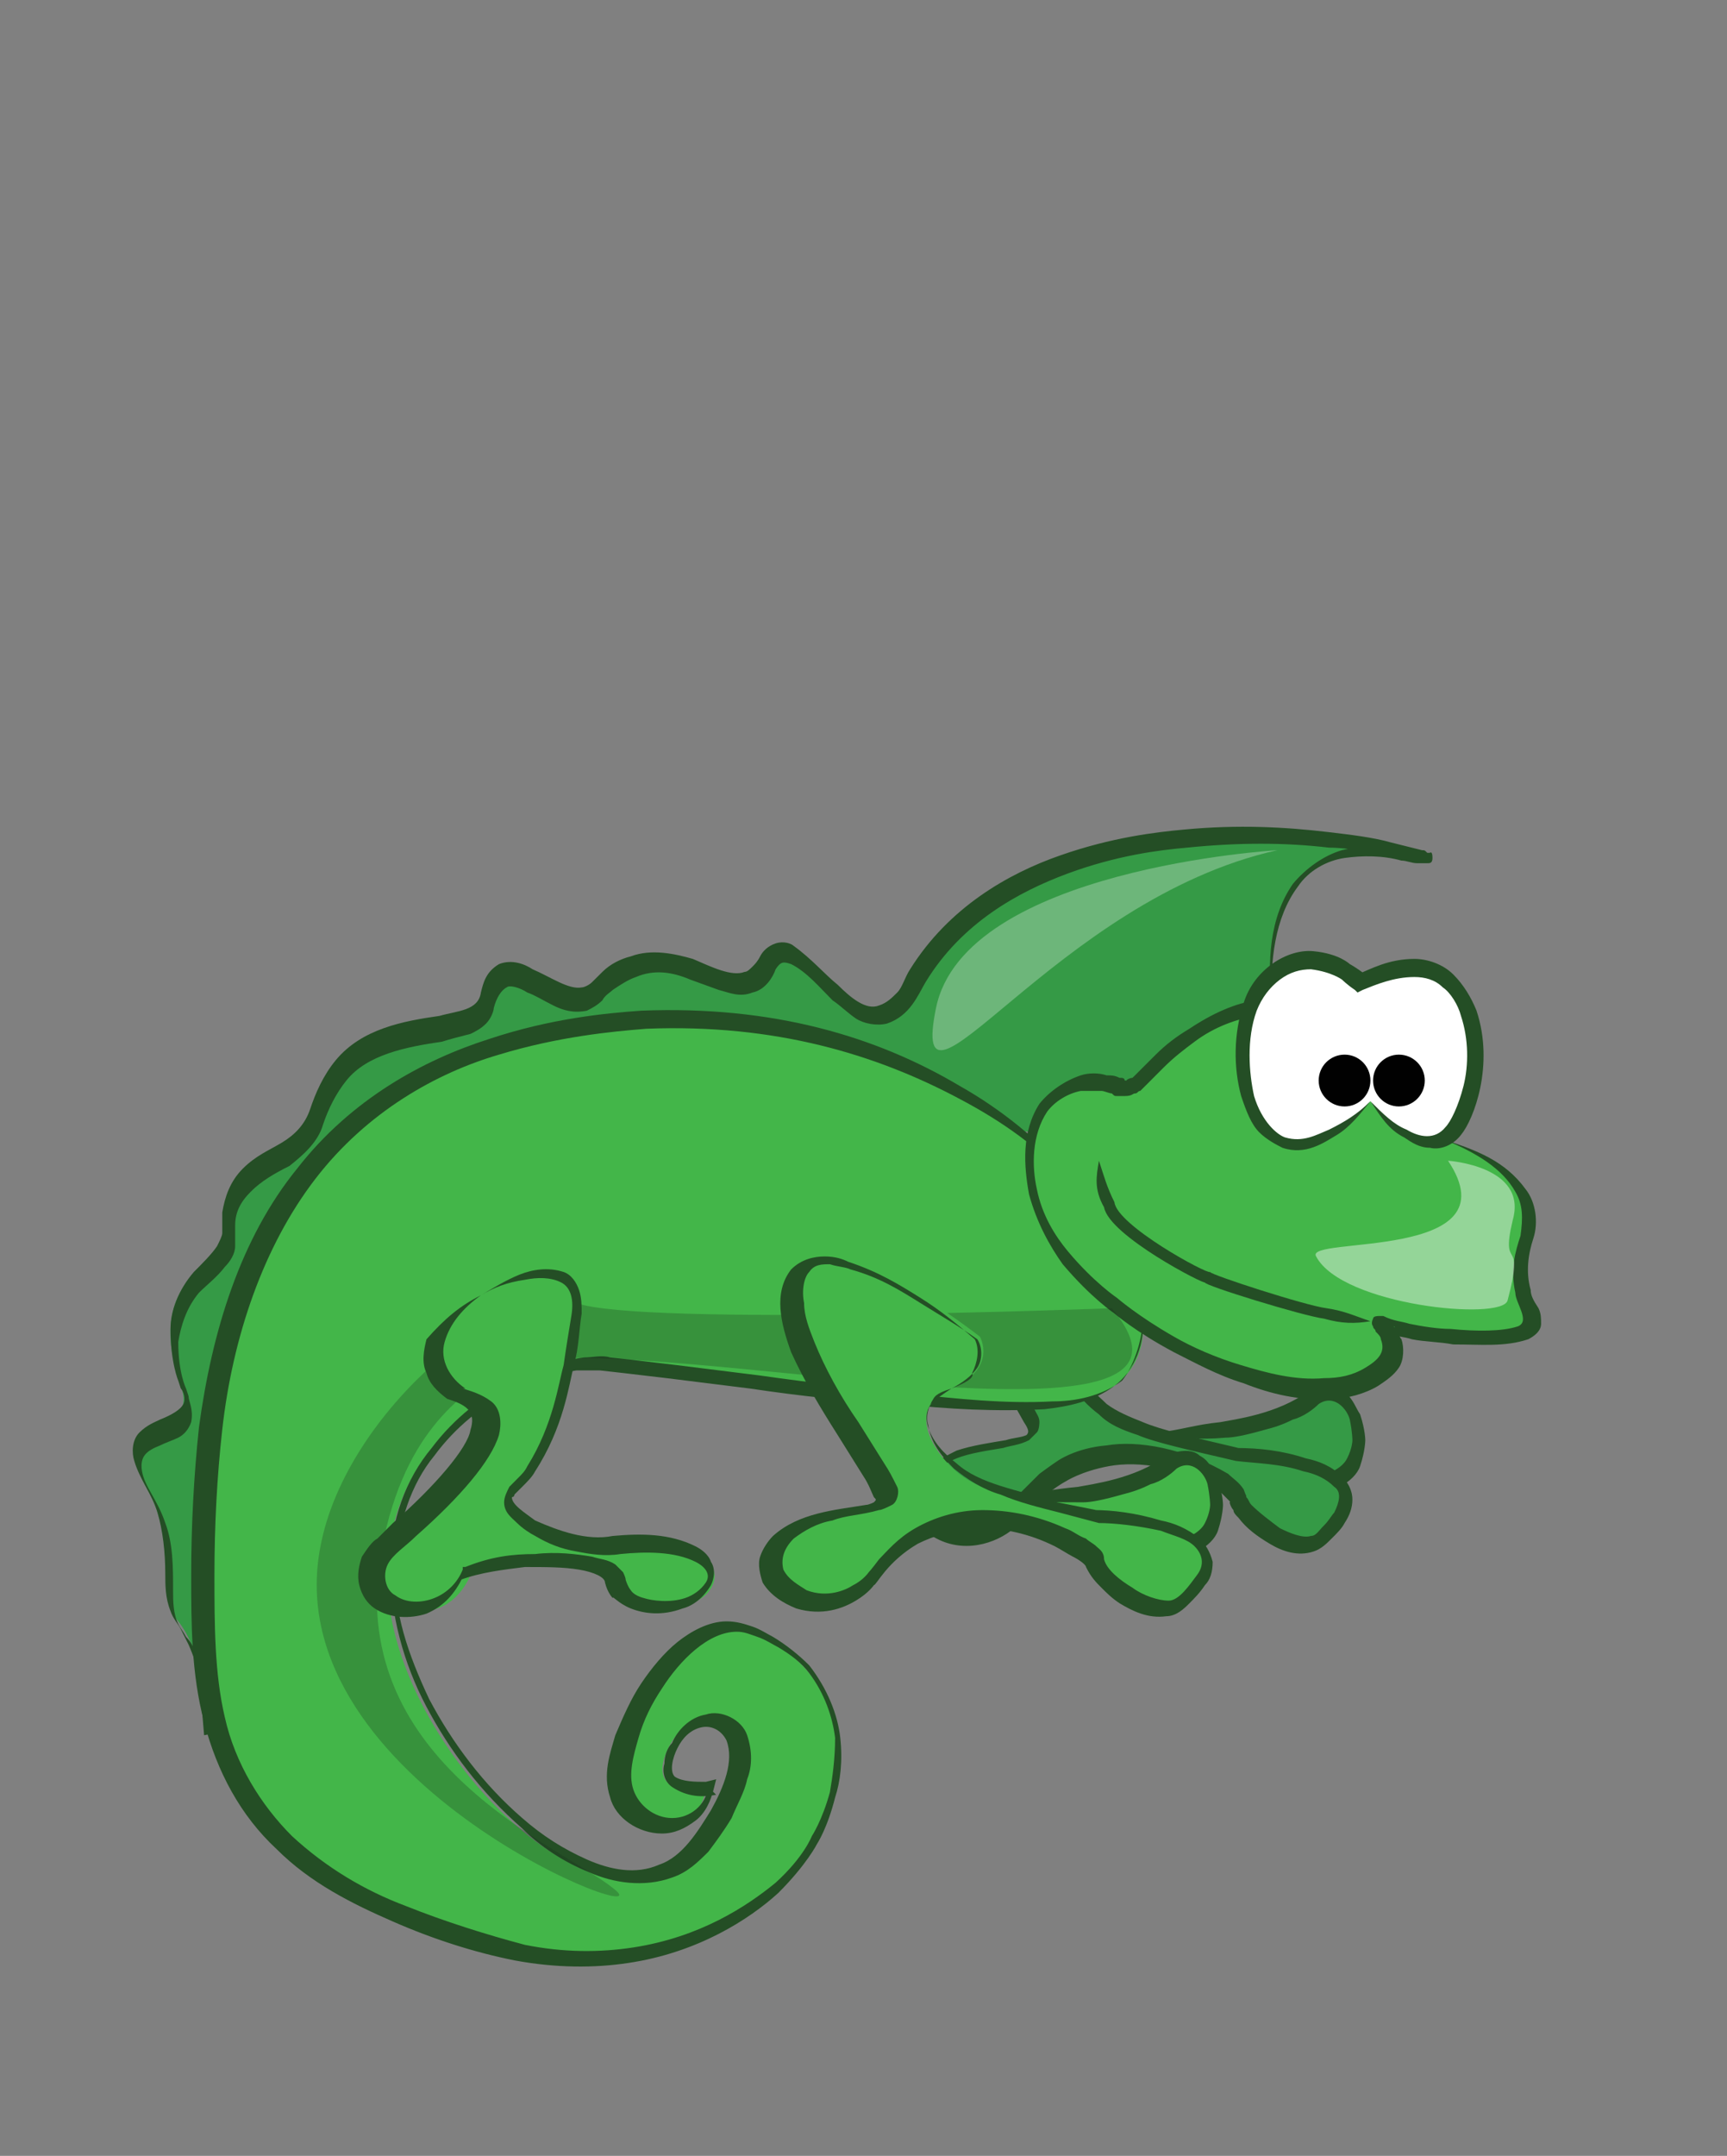 <?xml version="1.0" encoding="utf-8"?>
<!-- Generator: Adobe Illustrator 16.0.0, SVG Export Plug-In . SVG Version: 6.00 Build 0)  -->
<!DOCTYPE svg PUBLIC "-//W3C//DTD SVG 1.1//EN" "http://www.w3.org/Graphics/SVG/1.1/DTD/svg11.dtd">
<svg version="1.1" id="Layer_1" xmlns="http://www.w3.org/2000/svg" xmlns:xlink="http://www.w3.org/1999/xlink" x="0px" y="0px"
	 width="81.452px" height="101.613px" viewBox="0 0 81.452 101.613" enable-background="new 0 0 81.452 101.613"
	 xml:space="preserve">
<rect x="0" y="0" width="81.452" height="101.613" fill="#808080" stroke="none"/>
<g>
	<g>
		<g>
			<path fill="#359A46" d="M54.634,67.516c0,0,4.879,0.123,6.952-1.584c2.683-2.074,4.147,5-0.974,3.779
				C59.146,69.469,56.099,69.346,54.634,67.516"/>
			<path fill="#244E25" d="M54.634,67.516c1.099-0.121,1.707-0.363,2.926-0.486c0.613-0.123,2.686-0.367,4.15-1.463
				c0.484-0.246,1.217-0.367,1.584,0c0.49,0.242,0.607,0.73,0.854,1.096c0.244,0.732,0.244,1.219,0.244,1.219s0,0.49-0.244,1.221
				c-0.121,0.367-0.487,0.734-0.979,0.977c-0.484,0.242-0.975,0.365-1.459,0.365c-0.49,0-0.979-0.123-1.465-0.244l-1.341-0.244
				c-0.856-0.119-1.464-0.244-1.83-0.363C55.853,68.979,55.12,68.493,54.634,67.516c0.853,0.611,1.465,0.855,2.682,1.221
				c0.367,0.123,0.977,0.242,1.707,0.365l1.342,0.244c0.49,0.123,0.855,0.246,1.346,0.246c0.852,0,1.584-0.367,1.825-0.855
				c0.249-0.488,0.249-0.855,0.249-0.855s0-0.365-0.124-0.975c-0.125-0.486-0.733-1.219-1.466-0.732
				c-0.241,0.246-0.732,0.613-1.217,0.732c-0.49,0.246-0.855,0.365-1.344,0.488c-0.853,0.244-1.461,0.367-1.828,0.367
				C56.466,67.881,55.732,67.762,54.634,67.516"/>
		</g>
		<g>
			<path fill="#359A46" d="M52.927,59.954c0,0-7.441-5.854-8.54-2.807c-1.099,3.051,4.028,8.785,4.271,10.006
				c0.243,1.34-3.295,0.363-5.121,2.316c-1.83,1.951,2.316,4.512,4.631,1.463c3.662-4.758,10.125-1.221,10.248-0.365
				c0.123,0.732,2.805,3.049,4.023,1.828c4.026-3.781-4.023-3.902-4.023-3.902c-2.316-0.488-5.246-1.221-6.464-2.072
				c-1.222-0.977-2.438-2.562-0.364-4.027C51.587,62.393,53.778,60.563,52.927,59.954"/>
			<path fill="#244E25" d="M52.927,59.954c-1.465-0.975-2.686-1.707-4.026-2.439c-0.733-0.367-1.341-0.607-2.193-0.852
				c-0.732-0.246-1.831-0.246-1.953,0.611c-0.121,0.484-0.121,1.215,0.122,2.195c0.243,0.975,0.854,2.072,1.584,3.168
				c0.733,1.221,1.588,2.32,2.32,3.783c0.12,0.242,0.242,0.367,0.242,0.609c0,0,0,0.365-0.122,0.486
				c-0.12,0.123-0.243,0.246-0.366,0.365c-0.486,0.246-0.853,0.246-1.219,0.367c-0.732,0.123-1.586,0.244-2.196,0.488
				c-0.61,0.242-1.341,0.732-1.583,1.219c-0.248,0.488,0,1.098,0.486,1.465c0.977,0.73,2.438,0.488,3.171-0.121
				c0.366-0.246,0.61-0.611,0.974-0.979c0.367-0.365,0.613-0.609,0.855-0.852c0.49-0.367,0.855-0.609,0.855-0.609
				s0.852-0.611,2.316-0.732c1.465-0.246,3.658,0.121,5.731,1.342c0.247,0.242,0.489,0.367,0.731,0.73
				c0.124,0.367,0.124,0.244,0.124,0.367c0.123,0.121,0.123,0.244,0.241,0.365c0.367,0.367,0.857,0.734,1.342,1.098
				c0.49,0.244,1.098,0.488,1.465,0.365c0.244,0,0.365-0.244,0.609-0.486c0.246-0.242,0.365-0.488,0.488-0.609
				c0.242-0.488,0.367-0.979,0-1.221c-0.365-0.367-0.854-0.609-1.465-0.732c-1.098-0.367-2.193-0.367-3.17-0.486
				c-2.074-0.488-3.781-0.855-4.633-1.221c-0.732-0.244-1.342-0.486-1.83-0.977c-0.49-0.365-0.977-0.854-1.223-1.342
				c-0.365-0.488-0.484-1.221-0.242-1.828c0.242-0.611,0.732-0.977,1.098-1.219c0.367-0.246,0.732-0.613,1.099-0.979
				c0.12-0.121,0.366-0.365,0.485-0.607C53.169,60.444,53.169,60.198,52.927,59.954c0.242,0.123,0.242,0.49,0.119,0.734
				c-0.119,0.242-0.242,0.486-0.365,0.73c-0.244,0.367-0.608,0.732-0.975,1.098c-0.367,0.365-0.732,0.732-0.854,1.098
				c-0.123,0.486,0,0.854,0.244,1.344c0.242,0.486,0.732,0.852,1.098,1.217c0.486,0.365,1.1,0.613,1.708,0.855
				c0.854,0.365,2.438,0.732,4.513,1.219h-0.123c1.098,0,2.195,0.123,3.294,0.488c0.608,0.123,1.218,0.365,1.708,0.855
				c0.241,0.244,0.49,0.607,0.49,1.096c0,0.365-0.124,0.732-0.367,1.098c-0.123,0.244-0.365,0.488-0.613,0.732
				c-0.242,0.242-0.484,0.488-0.851,0.609c-0.733,0.244-1.466,0-2.073-0.367c-0.611-0.365-1.099-0.73-1.465-1.219
				c-0.123-0.121-0.242-0.242-0.242-0.367c-0.125-0.121-0.247-0.486-0.125-0.363c-0.122-0.123-0.365-0.367-0.488-0.49
				c-1.827-1.219-3.9-1.461-5.242-1.219c-1.344,0.244-2.076,0.734-2.076,0.734s-0.243,0.119-0.729,0.484
				c-0.246,0.246-0.49,0.49-0.732,0.732c-0.246,0.367-0.613,0.732-1.099,1.098c-0.975,0.732-2.562,1.098-3.903,0.123
				c-0.365-0.244-0.609-0.607-0.732-0.975c-0.121-0.367-0.121-0.979,0.123-1.344c0.486-0.854,1.218-1.219,1.95-1.584
				c0.733-0.244,1.588-0.367,2.317-0.49c0.367-0.119,0.73-0.119,0.979-0.242c0.119-0.123,0.119-0.244-0.125-0.609
				c-0.73-1.342-1.583-2.562-2.315-3.66c-0.732-1.219-1.342-2.316-1.588-3.416c-0.364-0.975-0.364-2.072-0.12-2.559
				c0.12-0.613,0.732-1.1,1.342-1.223s0.975,0,1.463,0.123c0.854,0.244,1.586,0.611,2.317,0.979
				C50.487,58.004,51.587,58.856,52.927,59.954"/>
		</g>
	</g>
	<g>
		<path fill="#43B649" d="M47.925,70.567c0,0,4.879,0.121,6.951-1.588c2.564-2.072,4.146,5.002-0.974,3.781
			C52.437,72.395,49.389,72.395,47.925,70.567"/>
		<path fill="#244E25" d="M47.925,70.567c1.098-0.246,1.707-0.367,2.928-0.488c0.609-0.123,2.684-0.367,4.148-1.465
			c0.485-0.242,1.217-0.365,1.584,0c0.489,0.246,0.609,0.732,0.855,1.098c0.242,0.732,0.242,1.221,0.242,1.221s0,0.488-0.242,1.219
			c-0.125,0.367-0.49,0.732-0.975,0.977c-0.49,0.244-0.979,0.365-1.465,0.365c-0.49,0-0.975-0.121-1.465-0.244l-1.342-0.242
			c-0.855-0.123-1.465-0.246-1.83-0.367C49.146,72.03,48.415,71.542,47.925,70.567c0.855,0.607,1.464,0.854,2.682,1.219
			c0.367,0.123,0.98,0.244,1.711,0.365l1.342,0.244c0.486,0.123,0.852,0.244,1.342,0.244c0.852,0,1.584-0.365,1.828-0.854
			c0.245-0.486,0.245-0.854,0.245-0.854s0-0.365-0.124-0.977c-0.121-0.486-0.732-1.219-1.464-0.73
			c-0.243,0.244-0.729,0.611-1.218,0.73c-0.49,0.244-0.855,0.365-1.342,0.488c-0.854,0.244-1.465,0.367-1.83,0.367
			C49.755,70.811,49.022,70.811,47.925,70.567"/>
	</g>
	<g>
		<path fill="#359A46" d="M59.999,47.389c0,0-1.218-8.291,5.857-7.07c7.071,1.217-16.102-5.977-22.932,6.096
			c-2.561,4.516-5.244-4.021-6.83-1.098c-1.586,2.93-4.393-2.557-7.928,1.098c-1.83,1.951-4.514-3.047-5.368,0.734
			c-0.487,1.949-6.464,0-7.926,5.002c-0.856,2.924-4.392,1.707-4.271,5.854c0,1.709-3.904,2.072-2.075,7.316
			c0.978,2.684-3.901,0.732-1.583,4.879c1.463,2.561,0.365,5,1.463,6.221c1.098,1.342,1.586,4.514,1.586,4.514
			s-1.83-14.395,3.781-19.639c5.852-5.123,22.32-9.51,25.492-9.025c3.17,0.365,13.66,2.318,15.609,0
			C56.829,49.831,59.999,47.389,59.999,47.389"/>
		<path fill="#244E25" d="M59.999,47.389c-0.244-2.072-0.119-4.146,0.979-5.729c0.608-0.732,1.461-1.342,2.316-1.588
			c0.975-0.242,1.949-0.119,2.805,0c0.242,0,0.49,0.123,0.733,0.123c0.118,0,0.241,0,0.241,0s-0.123,0-0.123,0.242
			c0,0.125,0.123,0.248,0.123,0.248l0,0H66.95c-0.361-0.123-0.852-0.248-1.342-0.367c-0.975-0.123-1.948-0.365-2.924-0.365
			c-2.072-0.246-4.27-0.246-6.709,0c-1.342,0.119-3.295,0.365-5.611,1.217c-2.316,0.857-5.002,2.316-6.709,5.121
			c-0.367,0.615-0.73,1.59-1.828,1.955c-0.488,0.119-1.098,0-1.463-0.242c-0.367-0.246-0.734-0.615-1.098-0.855
			c-0.609-0.609-1.22-1.342-1.953-1.707c-0.365-0.125-0.486-0.125-0.732,0.242c-0.121,0.365-0.486,0.975-1.096,1.098
			c-0.61,0.242-1.098,0-1.588-0.123l-1.34-0.486c-0.855-0.365-1.708-0.488-2.562-0.123c-0.365,0.123-0.732,0.365-1.096,0.609
			c-0.123,0.123-0.366,0.248-0.489,0.49c-0.243,0.24-0.487,0.365-0.731,0.488c-0.609,0.121-1.098,0-1.586-0.248
			c-0.488-0.24-0.854-0.482-1.221-0.607c-0.366-0.242-0.852-0.367-0.975-0.242c-0.244,0.119-0.487,0.484-0.609,0.975
			c0,0.123-0.123,0.49-0.365,0.732c-0.244,0.242-0.49,0.367-0.732,0.484c-0.49,0.125-0.977,0.248-1.342,0.367
			c-1.707,0.248-3.537,0.611-4.514,1.832c-0.488,0.607-0.854,1.34-1.098,2.072c-0.243,0.855-0.976,1.465-1.584,1.953
			c-0.732,0.363-1.344,0.727-1.83,1.217c-0.489,0.49-0.732,0.975-0.732,1.586c0,0.363,0,0.611,0,0.977
			c0,0.367-0.244,0.734-0.488,0.979c-0.367,0.484-0.854,0.85-1.22,1.217c-0.608,0.73-0.855,1.586-0.976,2.318
			c0,1.465,0.367,2.195,0.367,2.195l0.12,0.365c0,0.244,0.243,0.611,0.122,1.221c-0.122,0.365-0.365,0.609-0.609,0.732
			c-0.244,0.119-0.611,0.242-0.854,0.365c-0.609,0.244-0.976,0.486-0.855,1.219c0.123,0.732,0.732,1.342,1.098,2.439
			c0.367,0.975,0.367,2.072,0.367,3.17c0,0.488,0,1.1,0.244,1.588c0.12,0.244,0.244,0.365,0.367,0.609
			c0.242,0.244,0.363,0.486,0.486,0.854c0.488,1.096,0.732,2.318,0.975,3.66l-0.609,0.121c-0.365-4.148-0.488-8.904,0.609-13.539
			c0.611-2.316,1.465-4.635,3.295-6.34c1.707-1.588,3.781-2.688,5.732-3.662c4.025-1.951,7.928-3.172,11.22-4.146
			c3.295-0.857,5.978-1.465,7.685-1.586c0.367,0,0.609,0,0.976,0l0.854,0.121l1.709,0.244c1.096,0.123,2.193,0.363,3.17,0.488
			c2.074,0.244,3.904,0.367,5.73,0.367c0.855,0,1.83-0.123,2.688-0.367c0.365-0.125,0.852-0.242,1.097-0.607
			c0.243-0.367,0.61-0.732,0.977-0.975C56.95,49.831,58.415,48.614,59.999,47.389c-1.584,1.342-2.925,2.689-4.267,4.029
			c-0.365,0.367-0.612,0.732-0.856,1.096c-0.365,0.365-0.85,0.611-1.217,0.729c-0.855,0.25-1.83,0.369-2.807,0.492
			c-1.83,0.123-3.781,0-5.854-0.242c-0.977-0.125-2.074-0.25-3.172-0.367l-1.708-0.246l-0.853-0.365c-0.246,0-0.609,0-0.857,0
			c-1.582,0.121-4.268,0.611-7.56,1.586c-3.294,0.975-7.196,2.195-11.099,4.021c-1.951,0.98-3.904,2.076-5.611,3.539
			c-1.586,1.588-2.439,3.783-3.049,5.979c-1.098,4.512-0.977,9.148-0.609,13.295L9.87,81.057c-0.244-1.221-0.487-2.439-0.976-3.539
			c-0.12-0.244-0.243-0.488-0.367-0.73c-0.12-0.244-0.364-0.488-0.485-0.854c-0.246-0.611-0.246-1.221-0.246-1.709
			c0-1.098-0.119-2.074-0.365-2.926c-0.244-0.855-0.853-1.588-1.096-2.439c-0.123-0.367-0.123-0.979,0.243-1.344
			c0.366-0.363,0.731-0.486,0.976-0.609c0.609-0.244,0.974-0.486,1.098-0.732c0.123-0.242,0-0.607-0.124-0.73l-0.12-0.367
			c0,0-0.365-0.854-0.365-2.439c0-0.852,0.365-1.828,1.096-2.684c0.367-0.365,0.855-0.852,1.098-1.219
			c0.123-0.246,0.246-0.488,0.246-0.613c0-0.24,0-0.607,0-0.975c0.121-0.73,0.365-1.465,0.975-2.072s1.219-0.852,1.83-1.217
			c0.609-0.365,1.098-0.855,1.342-1.588c0.245-0.732,0.609-1.584,1.219-2.316c1.221-1.465,3.172-1.83,4.878-2.072
			c0.856-0.244,1.831-0.244,1.954-1.1c0.12-0.49,0.244-0.975,0.853-1.34c0.609-0.244,1.222,0,1.586,0.242
			c0.854,0.365,1.706,0.975,2.317,0.855c0.121,0,0.367-0.125,0.488-0.248c0.12-0.119,0.365-0.365,0.487-0.484
			c0.366-0.365,0.853-0.609,1.341-0.732c0.977-0.365,2.073-0.123,2.929,0.123c0.851,0.365,1.829,0.852,2.44,0.609
			c0.121,0,0.242-0.123,0.365-0.244c0.121-0.121,0.243-0.246,0.365-0.488c0.119-0.24,0.367-0.49,0.73-0.609
			c0.367-0.123,0.732,0,0.854,0.119c0.854,0.613,1.464,1.342,2.073,1.83c0.61,0.609,1.34,1.223,1.952,0.975
			c0.366-0.117,0.61-0.365,0.854-0.607s0.364-0.732,0.609-1.098c1.829-2.924,4.635-4.514,7.073-5.365
			c2.438-0.855,4.513-1.098,5.854-1.221c2.562-0.242,4.76-0.123,6.832,0.123c0.976,0.117,2.074,0.242,2.924,0.486
			c0.49,0.123,0.98,0.246,1.465,0.365c0.124,0,0.124,0,0.243,0.123c0,0,0,0,0.124,0c0,0,0.123-0.123,0.123,0.242
			c0,0.248-0.123,0.248-0.247,0.248h-0.119c-0.124,0-0.247,0-0.365,0c-0.243,0-0.491-0.123-0.733-0.123
			c-0.855-0.244-1.83-0.244-2.682-0.125c-0.855,0.125-1.707,0.609-2.197,1.342C60.122,43.243,59.88,45.317,59.999,47.389"/>
	</g>
	<g>
		<path fill="#43B649" d="M53.902,62.393c0,0,0.488,3.66-4.636,3.904c-5.121,0.242-18.539-1.707-21.1-1.951
			c-2.562-0.246-10.125,2.561-9.883,10.367c0.248,7.686,10.369,17.809,14.518,12.318c4.146-5.49,0.121-7.318-1.221-4.756
			c-1.341,2.561,1.708,2.07,1.708,2.07c-0.487,2.686-4.147,2.074-4.269-0.363c-0.121-2.441,3.17-8.293,6.342-7.074
			c4.757,1.828,4.877,6.707,2.928,10.123c-1.953,3.416-8.05,6.709-15.125,4.758C15.97,89.717,9.87,86.667,9.626,77.274
			C9.383,67.881,9.993,54.1,22.799,49.709c14.637-5,29.638,2.805,31.104,12.076V62.393"/>
		<path fill="#244E25" d="M53.902,62.028c0.124,1.221-0.366,2.562-1.342,3.293c-0.974,0.732-2.196,0.977-3.294,1.1
			c-2.316,0.119-4.513,0-6.83-0.246c-2.317-0.121-4.635-0.365-7.074-0.73l-3.904-0.486l-2.073-0.244l-1.097-0.123
			c-0.365,0-0.732,0-1.098,0c-1.707,0.242-4.635,1.219-6.708,4.023c-1.099,1.342-1.708,3.172-1.83,5.244
			c-0.12,2.076,0.61,4.148,1.587,6.221c1.096,2.074,2.56,4.027,4.391,5.611c0.975,0.854,1.951,1.463,3.049,1.953
			c1.098,0.486,2.316,0.732,3.414,0.242c1.098-0.365,1.83-1.584,2.438-2.561c0.611-1.098,1.1-2.318,0.733-3.293
			c-0.243-0.49-0.733-0.734-1.218-0.609c-0.488,0.119-0.855,0.486-1.098,0.977c-0.246,0.486-0.367,1.098-0.124,1.34
			c0.366,0.244,0.978,0.244,1.465,0.244l0.488-0.121l-0.122,0.484c-0.125,0.49-0.366,1.1-0.854,1.467
			c-0.488,0.365-0.978,0.607-1.586,0.607c-1.098,0-2.195-0.73-2.439-1.705c-0.366-1.1,0-2.074,0.244-2.928
			c0.364-0.854,0.73-1.709,1.22-2.439c0.487-0.73,1.1-1.463,1.708-1.951c0.609-0.488,1.464-0.977,2.315-0.977
			c0.489,0,0.856,0.123,1.222,0.244c0.365,0.123,0.732,0.365,0.975,0.488c0.609,0.365,1.221,0.854,1.707,1.342
			c0.854,1.098,1.342,2.318,1.463,3.414c0.123,1.098,0,2.074-0.242,2.807c-0.367,1.463-0.854,2.195-0.854,2.195
			s-0.487,0.975-1.831,2.314c-1.341,1.223-3.78,2.809-7.073,3.297c-1.587,0.242-3.416,0.242-5.367-0.123
			c-1.83-0.365-3.78-0.975-5.73-1.83c-1.953-0.852-3.904-1.828-5.49-3.416c-1.708-1.584-2.807-3.656-3.416-5.977
			c-0.609-2.316-0.609-4.633-0.609-6.951c0-2.316,0.121-4.633,0.366-6.953c0.61-4.512,1.951-8.902,4.634-12.197
			c2.562-3.289,5.977-5.121,9.027-6.096c2.927-0.975,5.489-1.221,7.196-1.342c6.22-0.248,11.099,1.219,15.002,3.535
			c1.951,1.098,3.78,2.562,5.245,4.27C52.194,57.274,53.536,59.469,53.902,62.028c-0.489-2.559-1.83-4.514-3.296-6.219
			c-1.584-1.709-3.291-2.93-5.364-4.023c-3.903-2.076-8.661-3.539-14.76-3.297c-1.583,0.125-4.146,0.367-6.951,1.221
			c-2.927,0.854-6.22,2.684-8.658,5.855c-2.44,3.17-3.905,7.438-4.392,11.83c-0.246,2.197-0.367,4.514-0.367,6.83
			c0,2.318,0,4.635,0.488,6.709c0.488,2.195,1.707,4.146,3.172,5.609c1.586,1.465,3.413,2.562,5.367,3.293
			c1.83,0.732,3.781,1.344,5.611,1.83c1.828,0.367,3.535,0.367,5.12,0.123c3.173-0.49,5.368-1.953,6.708-3.049
			c1.344-1.221,1.709-2.197,1.709-2.197s0.486-0.73,0.853-2.072c0.124-0.732,0.245-1.586,0.245-2.562
			c-0.121-0.975-0.488-2.072-1.221-3.049c-0.365-0.488-0.854-0.854-1.464-1.221c-0.243-0.121-0.608-0.365-0.975-0.486
			c-0.366-0.123-0.608-0.244-0.976-0.244c-1.341,0-2.684,1.342-3.537,2.684c-0.488,0.732-0.854,1.465-1.098,2.316
			c-0.245,0.855-0.488,1.707-0.245,2.438c0.245,0.734,0.977,1.344,1.829,1.344c0.855,0,1.587-0.609,1.71-1.463l0.365,0.365
			c-0.609,0.123-1.343,0.123-2.075-0.365c-0.362-0.244-0.486-0.73-0.362-1.098c0-0.365,0.118-0.73,0.362-0.977
			c0.246-0.611,0.855-1.219,1.587-1.34c0.731-0.246,1.708,0.244,1.952,0.975s0.244,1.463,0,2.074
			c-0.121,0.609-0.488,1.219-0.732,1.828c-0.367,0.611-0.731,1.098-1.097,1.588c-0.489,0.486-0.978,0.973-1.71,1.217
			c-1.34,0.488-2.803,0.246-3.9-0.244c-1.221-0.486-2.318-1.219-3.172-2.072c-1.951-1.707-3.416-3.66-4.514-5.732
			c-1.098-2.074-1.707-4.391-1.707-6.588c0-2.191,0.732-4.146,1.951-5.609c1.098-1.461,2.438-2.439,3.78-3.172
			c1.222-0.609,2.44-0.977,3.415-1.096c0.367,0,0.854-0.123,1.221,0l1.097,0.119l2.075,0.246l3.902,0.486
			c2.559,0.367,4.879,0.611,7.074,0.855c2.194,0.244,4.512,0.486,6.707,0.365c1.098,0,2.319-0.244,3.295-0.977
			C53.413,64.467,53.902,63.249,53.902,62.028"/>
	</g>
	<g>
		<path fill="#43B649" d="M68.173,53.735c0,0,4.755,1.465,3.779,4.512c-0.975,3.049,0.49,3.414,0.125,4.27
			c-0.365,0.854-4.146,0.609-6.834,0c-0.609-0.123,1.707,1.584-1.217,2.805c-4.027,1.586-12.93-3.047-14.881-7.316
			c-1.952-4.27,0.243-7.809,3.781-6.586C54.026,51.786,59.755,40.928,68.173,53.735"/>
		<path fill="#244E25" d="M68.173,53.735c1.465,0.488,2.805,0.975,3.779,2.314c0.49,0.613,0.609,1.59,0.367,2.32
			c-0.242,0.732-0.367,1.584-0.125,2.439c0,0.244,0.125,0.486,0.367,0.852c0.123,0.248,0.123,0.49,0.123,0.732
			c0,0.367-0.365,0.609-0.607,0.732c-1.1,0.367-2.197,0.244-3.539,0.244c-0.607-0.121-1.341-0.121-1.949-0.244
			c-0.365-0.123-0.732-0.123-0.98-0.244H65.49c0,0,0,0,0.118,0l0.125-0.121c0.123-0.244,0-0.244,0-0.244l0.123,0.121
			c0.119,0.123,0.119,0.365,0.242,0.488c0.125,0.367,0.125,0.975-0.123,1.342c-0.242,0.365-0.609,0.609-0.975,0.854
			c-0.609,0.367-1.466,0.611-2.197,0.611c-1.459,0.121-2.924-0.244-4.146-0.732c-1.217-0.367-2.316-0.977-3.29-1.465
			c-1.831-0.975-2.807-1.826-2.807-1.826s-1.099-0.734-2.438-2.32c-0.609-0.854-1.222-1.949-1.588-3.293
			c-0.244-1.34-0.367-2.928,0.488-4.268c0.49-0.609,1.219-1.098,1.951-1.342c0.365-0.123,0.855-0.123,1.221,0
			c0.242,0,0.366,0,0.609,0.117c0.123,0,0.242,0,0.242,0.127h0.123c0,0,0.125,0,0,0c-0.123,0,0.125-0.127,0.244-0.127
			c0.123-0.117,0.246-0.24,0.365-0.363l0.732-0.73c0.49-0.488,0.976-0.854,1.588-1.221c1.096-0.73,2.193-1.217,3.17-1.34
			c0.977-0.125,1.828,0,2.317,0.123c1.949,0.609,3.173,1.707,4.147,2.807C66.589,51.172,67.316,52.27,68.173,53.735
			c-0.976-1.221-1.832-2.316-2.93-3.295c-0.975-0.977-2.191-1.951-3.898-2.436c-0.49-0.123-1.223-0.246-2.076-0.123
			s-1.953,0.484-2.928,1.217c-0.488,0.365-0.974,0.732-1.465,1.223l-0.73,0.732c-0.119,0.119-0.243,0.24-0.367,0.365
			c-0.119,0-0.119,0.119-0.242,0.119s-0.123,0.123-0.49,0.123c-0.119,0,0,0-0.119,0h-0.123h-0.123c-0.12,0-0.12,0-0.244-0.123
			c-0.119,0-0.364-0.119-0.485-0.119c-0.364,0-0.612,0-0.978,0c-0.609,0.119-1.219,0.486-1.585,0.975
			c-0.731,1.1-0.731,2.562-0.488,3.656c0.245,1.225,0.854,2.197,1.464,2.93c1.223,1.465,2.316,2.195,2.316,2.195
			s0.979,0.854,2.687,1.828c0.851,0.49,1.948,0.979,3.171,1.344c1.217,0.367,2.559,0.73,3.9,0.611c0.73,0,1.346-0.125,1.953-0.49
			c0.609-0.367,0.975-0.732,0.733-1.342c0-0.123-0.124-0.244-0.247-0.365c0-0.123-0.119-0.123-0.119-0.244c0,0-0.125-0.123,0-0.365
			c0-0.123,0.242-0.123,0.242-0.123h0.124h0.118c0.49,0.246,0.855,0.246,1.222,0.365c0.608,0.123,1.341,0.244,1.95,0.244
			c1.223,0.123,2.439,0.123,3.171-0.121c0.608-0.242-0.118-1.098-0.118-1.586c-0.246-1.096,0-1.951,0.244-2.684
			c0.117-0.852,0.117-1.465-0.244-2.074C70.854,55.075,69.638,54.344,68.173,53.735"/>
	</g>
	<g>
		<path fill="#43B649" d="M64.634,62.274c0,0-13.295-1.953-12.928-7.564L64.634,62.274z"/>
		<path fill="#244E25" d="M64.634,62.274c-0.732,0.119-1.34,0.119-2.195-0.123c-0.977-0.123-5.73-1.588-5.609-1.707
			c0,0.119-4.512-2.197-4.757-3.537c-0.485-0.857-0.366-1.465-0.243-2.197c0.243,0.732,0.365,1.221,0.731,1.953
			c0.12,1.096,4.39,3.414,4.514,3.291c0,0.123,4.512,1.588,5.487,1.707C63.417,61.786,63.901,62.028,64.634,62.274"/>
	</g>
	<g>
		<g>
			<path fill="#FFFFFF" d="M64.634,51.905c0,0,2.563,3.777,4.147,0.975c1.589-2.801,0.856-9.268-4.755-6.465
				c0,0-2.44-2.438-4.637,0.125C57.44,48.979,58.781,58.004,64.634,51.905"/>
			<path fill="#244E25" d="M64.634,51.905c0.609,0.609,1.1,1.098,1.707,1.338c0.609,0.369,1.342,0.492,1.832-0.117
				c0.242-0.246,0.608-0.975,0.855-1.953c0.242-0.977,0.242-2.193-0.123-3.291c-0.124-0.492-0.49-1.1-0.856-1.342
				c-0.366-0.367-0.852-0.49-1.341-0.49c-0.975,0-1.83,0.365-2.439,0.609l-0.242,0.123l-0.125-0.123
				c-0.366-0.244-0.607-0.486-0.607-0.486s-0.49-0.365-1.465-0.488c-0.484,0-0.975,0.123-1.465,0.488
				c-0.484,0.367-0.852,0.852-1.096,1.465c-0.487,1.342-0.364,2.926-0.122,4.023c0.366,1.219,1.099,1.832,1.466,1.951
				c0.85,0.246,1.461-0.119,2.072-0.369C63.417,52.879,64.026,52.514,64.634,51.905c-0.486,0.609-0.974,1.221-1.582,1.588
				c-0.613,0.365-1.466,0.975-2.564,0.607c-0.242-0.123-0.732-0.365-1.098-0.732c-0.367-0.365-0.608-0.975-0.852-1.707
				c-0.365-1.34-0.365-2.93,0.119-4.389c0.489-1.588,2.074-2.562,3.296-2.438c1.216,0.117,1.707,0.607,1.707,0.607
				s0.241,0.121,0.731,0.484h-0.365c0.607-0.242,1.464-0.729,2.682-0.729c0.608,0,1.341,0.244,1.83,0.729
				c0.49,0.488,0.854,1.098,1.1,1.711c0.85,2.559-0.125,5.123-0.732,5.855c-0.367,0.484-0.975,0.73-1.465,0.607
				c-0.49,0-0.852-0.242-1.217-0.488C65.49,53.243,65.125,52.635,64.634,51.905"/>
		</g>
		<path fill="#010101" d="M65.976,49.709c-0.67,0-1.217,0.543-1.217,1.221c0,0.674,0.547,1.221,1.217,1.221
			c0.676,0,1.222-0.547,1.222-1.221C67.197,50.252,66.651,49.709,65.976,49.709z"/>
		<path fill="#010101" d="M63.417,49.709c-0.675,0-1.223,0.543-1.223,1.221c0,0.674,0.548,1.221,1.223,1.221
			c0.671,0,1.217-0.547,1.217-1.221C64.634,50.252,64.088,49.709,63.417,49.709z"/>
	</g>
	<path opacity="0.27" fill="#19331A" enable-background="new    " d="M52.437,61.661c0,0-22.196,0.855-25.246-0.242
		c-3.17-1.098-10.855,5.002-12.076,11.465c-2.193,11.223,16.71,18.297,13.785,16.1c-2.439-1.951-12.443-5.854-10.979-15.49
		c0.975-5.977,3.903-7.805,5.611-8.902C27.556,61.909,59.269,69.836,52.437,61.661"/>
	<g>
		<path fill="#43B649" d="M44.876,65.444c-2.316,0.977-0.73,3.17,0.366,4.025c1.218,0.975,4.024,1.584,6.464,2.072
			c0,0,8.049,0.244,4.026,3.902c-1.342,1.221-3.903-1.096-4.026-1.828c-0.119-0.732-6.587-4.391-10.245,0.365
			c-2.318,3.049-6.341,0.488-4.634-1.463s5.244-1.098,5.121-2.318c-0.242-1.34-5.367-6.951-4.268-10.002
			c1.096-3.051,8.537,2.805,8.537,2.805S47.071,64.467,44.876,65.444"/>
		<path fill="#244E25" d="M44.876,65.444c-0.367,0.244-0.73,0.488-0.977,0.73c-0.244,0.365-0.244,0.732-0.121,1.098
			c0.244,0.732,0.73,1.221,1.341,1.707c1.099,0.977,2.806,1.221,4.759,1.832l1.828,0.363h-0.119c0.85,0,1.949,0.125,3.17,0.492
			c0.61,0.119,1.219,0.363,1.828,0.852c0.244,0.242,0.489,0.609,0.609,1.098c0,0.488-0.12,0.854-0.365,1.098
			c-0.244,0.367-0.488,0.609-0.73,0.854c-0.246,0.246-0.612,0.611-1.098,0.611c-0.855,0.121-1.588-0.244-2.197-0.611
			c-0.367-0.244-0.609-0.486-0.853-0.732c-0.245-0.244-0.489-0.486-0.731-0.977c0-0.117-0.367-0.365-0.613-0.486
			c-0.242-0.123-0.608-0.365-0.852-0.488c-1.221-0.609-2.439-0.854-3.537-0.854c-1.099,0-2.195,0.365-2.93,0.73
			c-1.461,0.855-1.949,1.953-2.072,1.953c0,0-0.242,0.367-0.852,0.73c-0.611,0.369-1.588,0.734-2.807,0.369
			c-0.609-0.246-1.221-0.613-1.588-1.223c-0.119-0.365-0.241-0.85-0.119-1.219c0.119-0.365,0.367-0.732,0.609-0.977
			c1.221-1.096,2.928-1.221,4.389-1.463c0.125,0,0.367-0.121,0.367-0.121c0.123-0.123,0.123-0.123,0-0.244
			c-0.119-0.246-0.242-0.611-0.486-0.975l-1.221-1.953c-0.852-1.342-1.584-2.562-2.195-3.904c-0.486-1.342-0.854-2.805,0-3.9
			c0.488-0.49,1.096-0.613,1.586-0.613c0.488,0,0.854,0.123,1.098,0.248c1.464,0.484,2.439,1.094,3.416,1.705
			c0.974,0.611,1.706,1.219,2.562,1.951c0.243,0.488,0.12,1.098-0.122,1.588C45.975,64.958,45.485,65.2,44.876,65.444
			c0.486-0.244,0.977-0.611,1.219-0.977c0.246-0.367,0.246-0.975,0-1.342c-0.853-0.609-1.708-1.098-2.682-1.707
			c-0.977-0.609-1.952-1.221-3.294-1.584c-0.244-0.121-0.61-0.121-0.977-0.246c-0.366,0-0.733,0-0.976,0.365
			c-0.242,0.244-0.365,0.855-0.242,1.465c0,0.609,0.242,1.219,0.484,1.83c0.49,1.219,1.221,2.561,2.075,3.781l1.222,1.949
			c0.242,0.367,0.365,0.613,0.609,1.1c0.121,0.242,0,0.732-0.244,0.854s-0.488,0.242-0.61,0.242
			c-0.854,0.246-1.586,0.246-2.194,0.492c-0.732,0.119-1.342,0.484-1.831,0.852c-0.487,0.488-0.608,0.975-0.487,1.463
			c0.244,0.488,0.732,0.732,1.099,0.975c0.974,0.367,1.828,0,2.192-0.242c0.49-0.244,0.734-0.609,0.734-0.609
			s0.123-0.123,0.487-0.611c0.366-0.365,0.854-0.975,1.708-1.463s1.95-0.855,3.172-0.855c1.219,0,2.56,0.246,3.9,0.855
			c0.365,0.121,0.611,0.365,0.979,0.488c0.119,0.121,0.367,0.242,0.486,0.365c0.123,0.123,0.366,0.244,0.366,0.609
			c0.122,0.488,0.731,0.977,1.341,1.342c0.489,0.365,1.221,0.609,1.707,0.609c0.489,0,0.979-0.73,1.346-1.219
			c0.363-0.484,0.242-0.977-0.125-1.342c-0.365-0.365-0.974-0.488-1.584-0.732c-1.098-0.242-2.196-0.365-2.928-0.365l-1.831-0.486
			c-0.976-0.246-1.95-0.488-2.805-0.855c-0.853-0.244-1.585-0.732-2.194-1.219c-0.612-0.611-1.1-1.221-1.221-2.072
			c-0.123-0.365,0-0.855,0.244-1.221C44.146,65.688,44.509,65.567,44.876,65.444"/>
	</g>
	<g>
		<path fill="#43B649" d="M22.679,61.053c0,0,5-2.932,4.512,1.34c-0.488,4.27-1.586,6.709-2.928,7.928
			c-1.34,1.221,3.049,3.051,4.758,2.686c1.707-0.367,5.121,0,4.635,1.584c-0.487,1.588-4.025,1.588-4.271,0
			c-0.243-1.584-5.854-1.098-7.194-0.365c0,0-0.609,1.709-2.316,1.709c-1.832,0-2.687-1.709-1.222-2.928
			c2.438-2.074,7.198-6.344,3.294-7.318C21.7,65.688,18.652,63.735,22.679,61.053"/>
		<path fill="#244E25" d="M22.679,61.053c0.609-0.365,1.219-0.732,1.827-0.977c0.611-0.242,1.345-0.363,2.075-0.123
			c0.364,0.123,0.609,0.49,0.73,0.855c0.123,0.365,0.123,0.732,0.123,1.1c-0.123,0.729-0.123,1.584-0.365,2.438
			c-0.246,0.975-0.488,2.926-1.83,5c-0.122,0.246-0.367,0.49-0.609,0.732l-0.367,0.365c0,0.123-0.122,0.123-0.122,0.123
			c0,0.365,0.612,0.732,1.099,1.1c1.098,0.484,2.439,0.973,3.66,0.729c1.341-0.121,2.682-0.121,3.902,0.488
			c0.244,0.123,0.61,0.365,0.729,0.732c0.247,0.365,0.125,0.854,0,1.098c-0.362,0.609-0.851,0.977-1.34,1.1
			c-0.975,0.365-1.828,0.242-2.439,0c-0.609-0.246-0.852-0.613-0.852-0.49c0,0-0.246-0.242-0.366-0.732
			c0-0.242-0.49-0.486-1.222-0.609c-0.73-0.123-1.584-0.123-2.559-0.123c-0.979,0.123-2.074,0.246-3.053,0.611l0.123-0.121
			c-0.365,0.732-0.852,1.342-1.707,1.707c-0.732,0.244-1.707,0.244-2.439-0.242c-0.365-0.246-0.609-0.613-0.732-1.1
			c-0.122-0.488,0-0.973,0.123-1.342c0.244-0.365,0.486-0.732,0.732-0.854l0.732-0.732c1.95-1.707,3.533-3.537,3.658-4.391
			c0.121-0.365,0.121-0.732-0.125-0.975c-0.242-0.246-0.607-0.367-0.975-0.488c-0.486-0.365-0.852-0.732-0.975-1.219
			c-0.242-0.49-0.123-1.1,0-1.588C20.972,62.151,21.7,61.542,22.679,61.053c-0.855,0.607-1.465,1.34-1.707,2.195
			c-0.247,0.852,0.242,1.709,0.975,2.195h-0.123c0.367,0.123,0.855,0.244,1.342,0.609c0.488,0.367,0.488,1.1,0.366,1.586
			c-0.366,1.221-1.831,2.928-3.905,4.756c-0.484,0.488-1.094,0.854-1.342,1.346c-0.242,0.484-0.119,1.215,0.368,1.459
			c0.489,0.367,1.222,0.367,1.83,0.123c0.608-0.242,1.099-0.732,1.341-1.342v-0.123h0.123c1.219-0.486,2.194-0.609,3.293-0.609
			c0.975-0.121,1.951,0,2.684,0.123c0.365,0.121,0.73,0.121,1.098,0.369c0.121,0.117,0.242,0.24,0.364,0.363
			c0,0,0.124,0.244,0.124,0.365c0.121,0.365,0.242,0.486,0.242,0.486s0.122,0.244,0.611,0.367c0.365,0.121,1.219,0.244,1.951,0
			c0.366-0.123,0.732-0.367,0.976-0.732c0.241-0.365,0-0.732-0.487-0.975c-0.978-0.488-2.319-0.488-3.539-0.367
			c-0.729,0.123-1.461,0-2.072-0.121c-0.73-0.121-1.34-0.367-1.951-0.732c-0.244-0.121-0.609-0.365-0.854-0.609
			c-0.244-0.244-0.61-0.486-0.61-0.975c0-0.244,0.123-0.49,0.246-0.732l0.364-0.367c0.245-0.242,0.368-0.365,0.487-0.609
			c1.221-1.949,1.465-3.902,1.709-4.756c0.121-0.854,0.242-1.586,0.364-2.318c0.124-0.732,0-1.34-0.485-1.584
			c-0.489-0.246-1.098-0.246-1.707-0.123C23.897,60.444,23.288,60.688,22.679,61.053"/>
	</g>
	<path opacity="0.43" fill="#FFFFFF" enable-background="new    " d="M68.296,54.709c0,0,3.781,0.246,3.049,2.805
		c-0.609,2.562,0.607,0.607-0.242,3.781c-0.248,0.979-7.809,0.246-9.029-2.074C61.462,58.247,71.468,59.469,68.296,54.709"/>
	<path opacity="0.28" fill="#FFFFFF" enable-background="new    " d="M60.245,40.073c0,0-14.76,0.855-16.1,7.441
		C42.802,54.1,49.755,42.393,60.245,40.073"/>
</g>
</svg>
